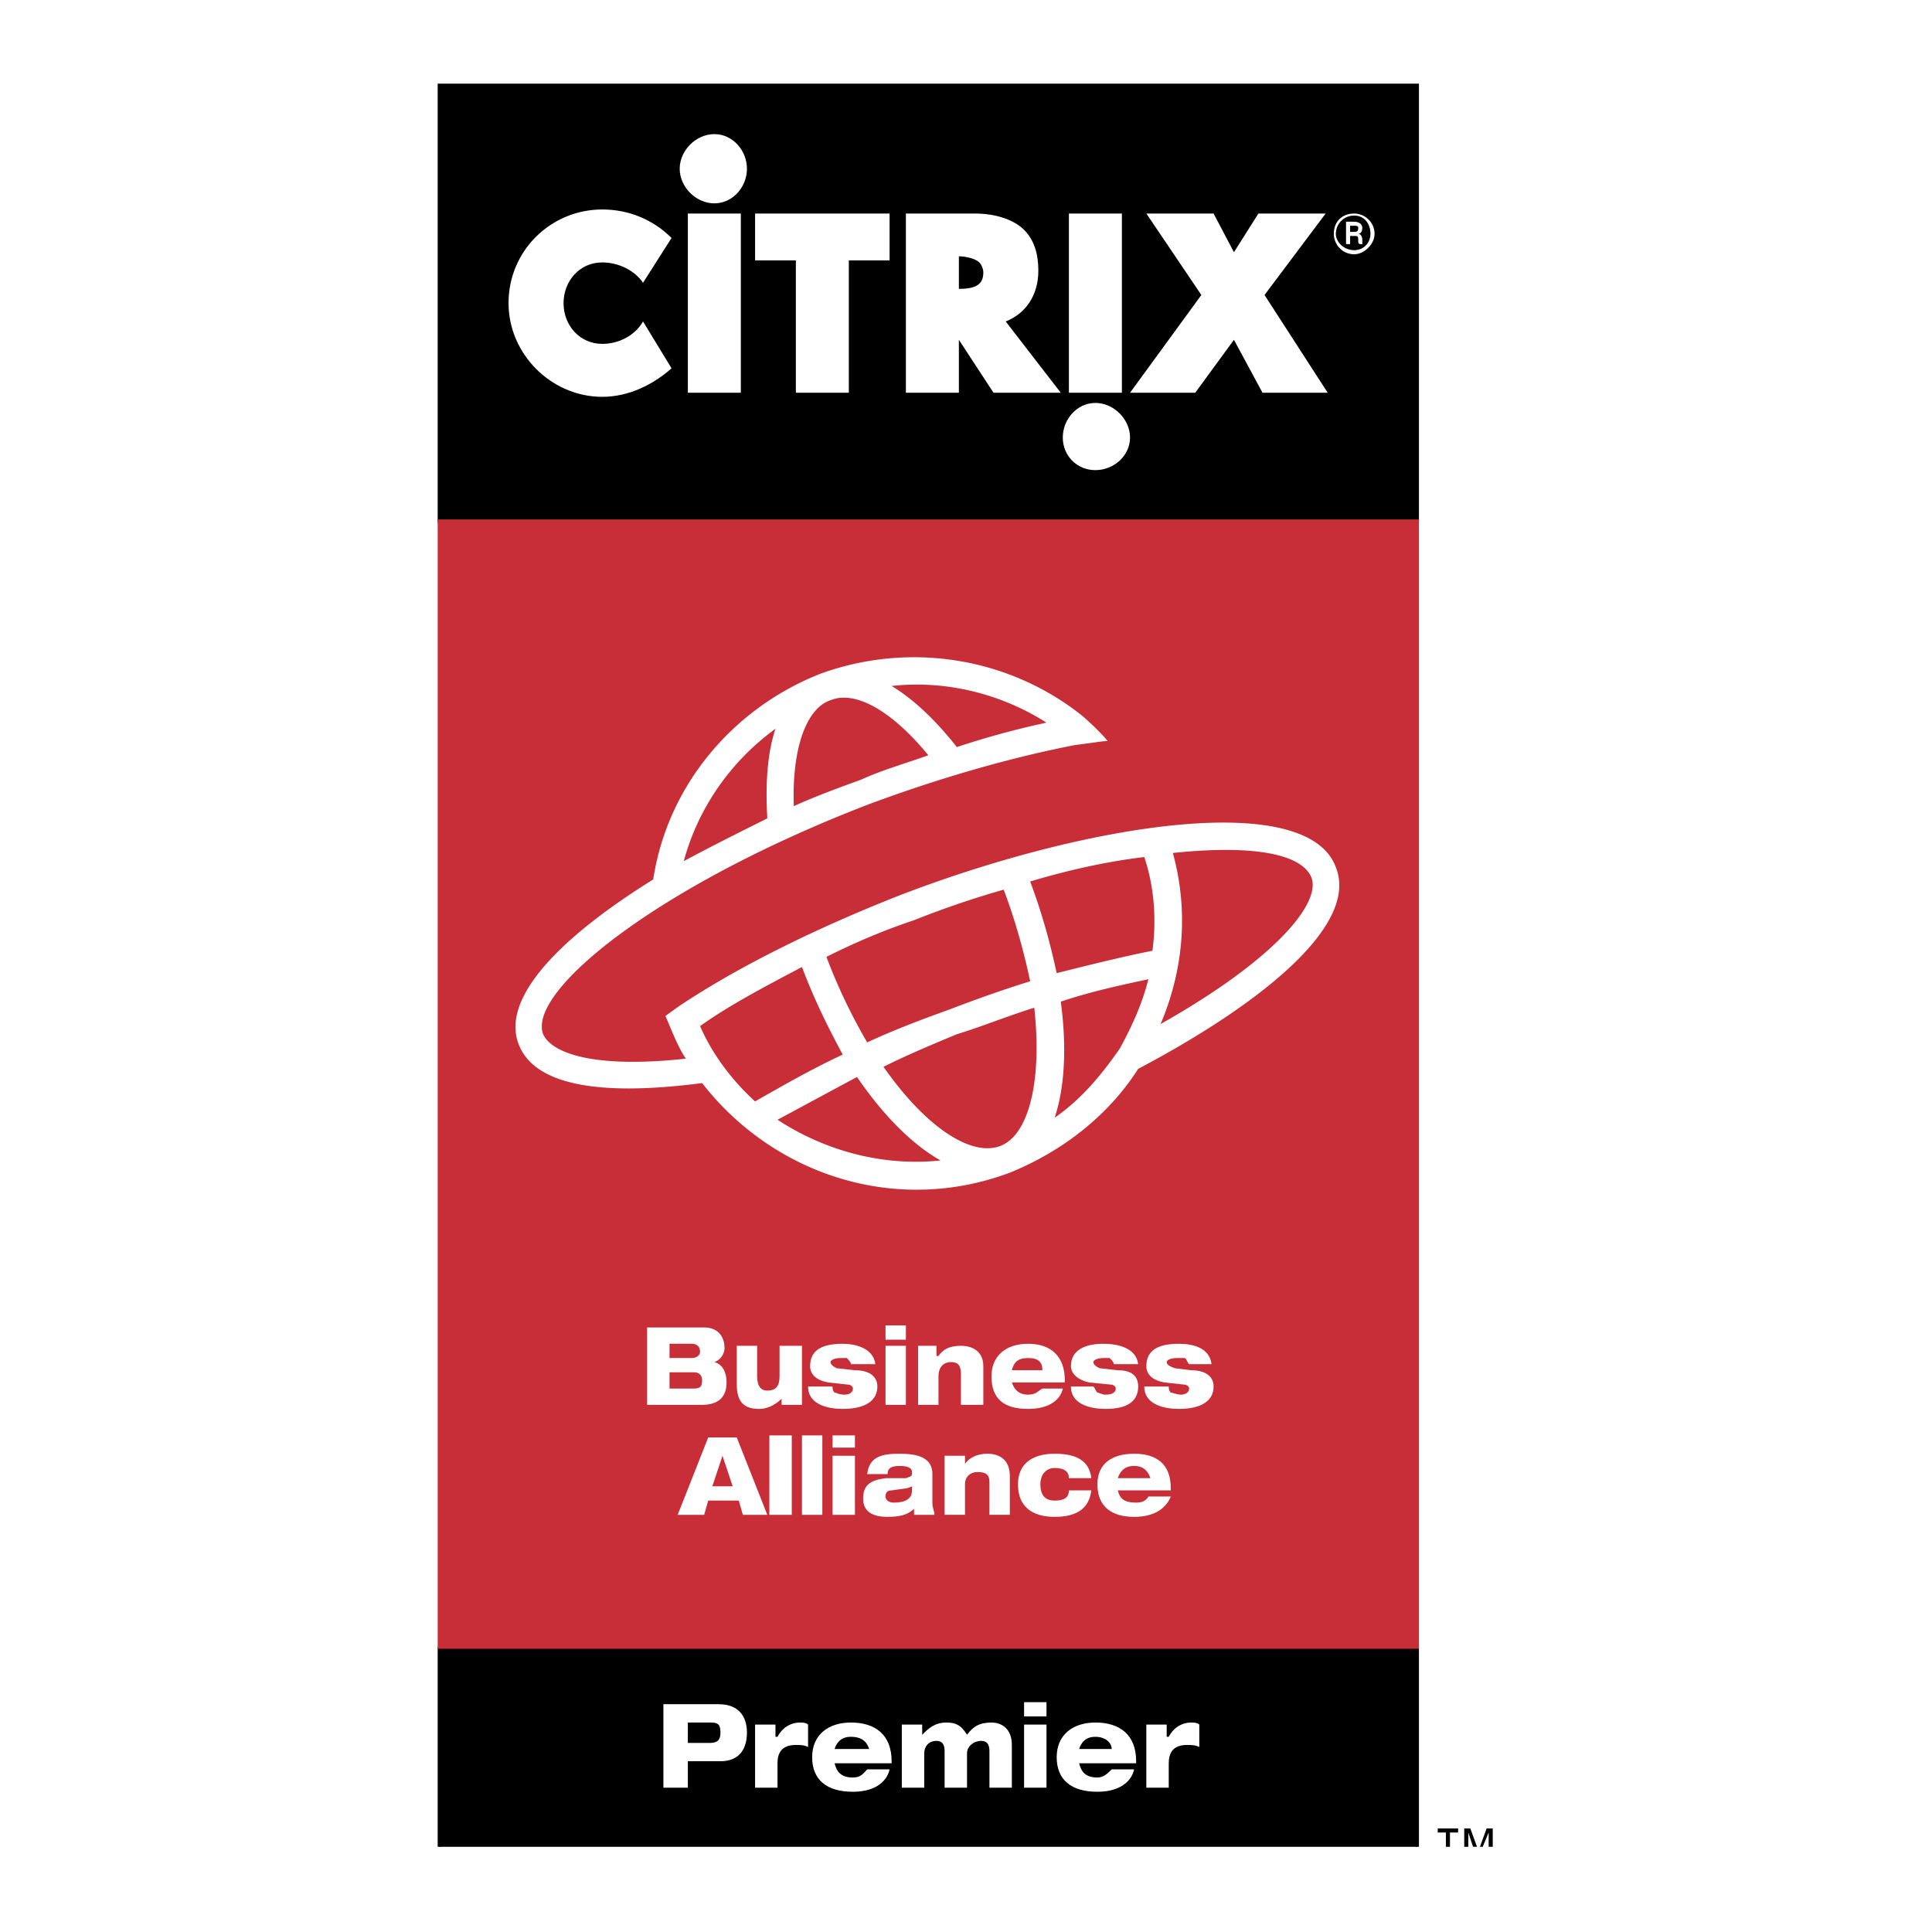 <svg xmlns="http://www.w3.org/2000/svg" width="2500" height="2500" viewBox="0 0 192.756 192.756"><path fill-rule="evenodd" clip-rule="evenodd" fill="#fff" d="M0 0h192.756v192.756H0V0z"/><path fill-rule="evenodd" clip-rule="evenodd" stroke="#000" stroke-width=".316" stroke-miterlimit="2.613" d="M43.825 8.504h97.585v43.48H43.825V8.504z"/><path fill-rule="evenodd" clip-rule="evenodd" d="M43.825 164.34h97.585v19.912H43.825V164.34z"/><path d="M43.825 164.34h97.585v19.912m-97.585 0V164.34" fill="none" stroke="#000" stroke-width=".316" stroke-miterlimit="2.613"/><path fill-rule="evenodd" clip-rule="evenodd" fill="#c82e37" stroke="#c82e37" stroke-width=".316" stroke-miterlimit="2.613" d="M43.825 51.984h97.585V164.34H43.825V51.984z"/><path fill-rule="evenodd" clip-rule="evenodd" fill="#fff" d="M75.336 21.304v4.674h4.067v13.206h5.285V25.978h4.066v-4.674H75.336zM100.342 32.073c2.033-.813 3.254-2.642 3.254-5.08 0-1.625-.406-3.047-1.424-4.063-1.016-1.016-2.846-1.625-4.879-1.625h-6.912v17.879h5.286v-5.283l3.457 5.283h6.709l-5.491-7.111zm-4.675-6.502c.61 0 1.626.203 2.033.609.203.204.406.61.406 1.016 0 1.219-.812 1.625-2.439 1.625v-3.25zM106.645 39.184h5.287v-17.88h-5.287v17.88zM126.162 29.431l6.1-8.127h-6.711l-2.44 3.861-2.031-3.861h-6.709l5.488 8.127-7.115 9.753h6.506l3.861-5.283 2.848 5.283h6.506l-6.303-9.753zM68.627 39.184h5.287v-17.88h-5.287v17.88zM71.271 20.289c1.829 0 3.252-1.626 3.252-3.454 0-1.829-1.423-3.454-3.252-3.454-1.83 0-3.457 1.625-3.457 3.454 0 1.828 1.627 3.454 3.457 3.454zM109.287 46.905c1.83 0 3.457-1.422 3.457-3.251s-1.627-3.454-3.457-3.454c-1.828 0-3.252 1.625-3.252 3.454s1.424 3.251 3.252 3.251zM64.155 32.073c-.813 1.422-2.44 2.235-4.066 2.235-2.236 0-3.863-1.829-3.863-4.063s1.627-4.064 3.863-4.064c1.626 0 3.252.813 4.066 2.032l2.846-4.47c-1.83-1.829-4.269-2.844-6.912-2.844-5.083 0-9.352 4.063-9.352 9.346 0 5.08 4.269 9.346 9.352 9.346 2.643 0 5.082-1.219 6.912-2.845l-2.846-4.673zM133.074 23.336c0-1.219.812-2.032 2.033-2.032 1.016 0 2.033.812 2.033 2.032 0 1.016-1.018 2.032-2.033 2.032-1.22 0-2.033-1.016-2.033-2.032zm2.033 1.625c1.016 0 1.625-.812 1.625-1.625 0-1.016-.609-1.829-1.625-1.829-1.018 0-1.83.813-1.83 1.829 0 .813.813 1.625 1.83 1.625zm.407-1.625c.203 0 .406-.203.406-.61 0-.406-.406-.609-.812-.609h-.814v2.235h.408v-.813h.406c.406 0 .406 0 .406.61 0 0 0 .203.203.203h.203v-.406c0-.407-.203-.61-.406-.61zm-.813-.203v-.609h.406c.203 0 .406 0 .406.203 0 .407-.203.407-.406.407h-.406v-.001zM66.798 134.068h2.236c.61 0 .813.406.813.812 0 .203-.203.609-.813.609h-2.236v-1.421zm0 4.469v-1.625h2.44c.609 0 .813.406.813.812 0 .609-.204.812-.813.812h-2.44v.001zm-2.236 1.625h5.489c2.033 0 2.44-1.219 2.44-2.234s-.407-1.828-1.22-2.031c.609-.203 1.016-.812 1.016-1.422 0-.814-.407-2.033-2.033-2.033h-5.693v7.72h.001zM73.507 134.271h2.033v3.047c0 1.016.407 1.422 1.016 1.422.813 0 1.22-.406 1.22-1.422v-3.047h2.236v5.891h-2.033v-.609c-.407.406-1.22 1.016-2.236 1.016-1.423 0-2.236-.609-2.236-2.438v-3.86zM83.062 138.334c0 .203 0 .406.203.609.203 0 .407.203 1.017.203.407 0 .813-.203.813-.609 0-.203-.204-.406-.61-.406l-1.829-.203c-1.22-.203-1.83-.812-1.83-1.625 0-1.625 1.22-2.234 3.253-2.234 1.22 0 3.049.406 3.253 2.031h-2.44c0-.203-.203-.406-.407-.609h-.609c-.61 0-1.017.203-1.017.406s.203.406.609.609l1.83.203c1.423 0 2.236.609 2.236 1.625 0 1.422-1.22 2.234-3.456 2.234-1.423 0-3.456-.406-3.456-2.234h2.44zM88.348 134.271h2.033v5.891h-2.033v-5.891zm0-2.033h2.033v1.422h-2.033v-1.422zM91.601 134.271h1.83v1.016h.203c.407-.609 1.017-1.016 2.237-1.016 1.22 0 2.235.609 2.235 2.031v3.859H95.87v-3.047c0-.812-.204-1.219-1.017-1.219-.61 0-1.22.406-1.22 1.422v2.844H91.6v-5.89h.001zM100.953 136.709c.203-.812.609-1.219 1.625-1.219 1.018 0 1.424.406 1.424 1.219h-3.049zm3.049 1.828c-.406.203-.609.609-1.424.609-1.016 0-1.422-.609-1.625-1.219h5.285v-.203c0-2.438-1.424-3.656-3.66-3.656s-3.658 1.219-3.658 3.25c0 2.234 1.219 3.25 3.658 3.25 2.236 0 3.254-1.016 3.457-2.031h-2.033zM109.084 138.334c.203.203.203.406.406.609.205 0 .408.203.814.203.609 0 1.016-.203 1.016-.609 0-.203-.203-.406-.609-.406l-2.033-.203c-1.016-.203-1.83-.812-1.83-1.625 0-1.625 1.424-2.234 3.254-2.234 1.422 0 3.252.406 3.455 2.031h-2.439c0-.203-.203-.406-.406-.609h-.609c-.611 0-1.018.203-1.018.406s.203.406.611.609l1.828.203c1.424 0 2.033.609 2.033 1.625 0 1.422-1.016 2.234-3.252 2.234-1.424 0-3.457-.406-3.457-2.234h2.236zM116.607 138.334c0 .203 0 .406.203.609.203 0 .609.203 1.016.203s.814-.203.814-.609c0-.203-.205-.406-.611-.406l-1.83-.203c-1.219-.203-1.828-.812-1.828-1.625 0-1.625 1.219-2.234 3.252-2.234 1.424 0 3.049.406 3.252 2.031h-2.234c-.205-.203-.205-.406-.408-.609h-.812c-.609 0-1.018.203-1.018.406s.205.406.814.609l1.627.203c1.422 0 2.236.609 2.236 1.625 0 1.422-1.221 2.234-3.457 2.234-1.424 0-3.457-.406-3.457-2.234h2.441zM73.1 148.289h-2.033l1.017-3.047 1.016 3.047zm-5.489 2.846h2.643l.406-1.422h3.05l.406 1.422h2.439l-3.049-7.721H70.66l-3.049 7.721zM76.76 143.211h2.236v7.924H76.76v-7.924zM80.012 143.211h2.033v7.924h-2.033v-7.924zM83.062 145.242h2.236v5.893h-2.236v-5.893zm0-2.031h2.236v1.219h-2.236v-1.219zM90.991 148.695c0 .814-.61 1.221-1.83 1.221-.407 0-.813-.203-.813-.609 0-.408.204-.611.61-.611l1.423-.203c.203 0 .61-.203.61-.203v.405zm-2.44-1.625c0-.609.406-.812 1.22-.812.813 0 1.22.203 1.22.609s0 .406-.61.609h-2.033c-1.423.203-2.236.609-2.236 2.033 0 1.219.813 1.828 2.44 1.828 1.22 0 2.033-.203 2.643-.812v.609h2.033c0-.406-.203-.609-.203-1.219v-2.846c0-1.625-1.423-2.031-3.253-2.031-1.626 0-3.049.203-3.253 2.031h2.032v.001zM94.244 145.242h2.033v.812c.406-.609 1.219-1.016 2.237-1.016 1.219 0 2.236.609 2.236 2.234v3.861h-2.033v-3.252c0-.812-.406-1.016-1.221-1.016-.61 0-1.219.406-1.219 1.219v3.049h-2.033v-5.891zM108.881 148.695c-.203 1.627-1.219 2.643-3.658 2.643-2.236 0-3.66-1.016-3.66-3.252 0-2.031 1.424-3.047 3.66-3.047 2.033 0 3.455.609 3.658 2.438h-2.236c0-.609-.406-1.016-1.422-1.016-.814 0-1.424.609-1.424 1.625 0 1.018.406 1.627 1.424 1.627.812 0 1.422-.203 1.422-1.018h2.236zM111.523 147.477c.203-.609.611-1.219 1.627-1.219s1.424.609 1.627 1.219h-3.254zm3.051 1.83c-.203.406-.611.609-1.221.609-1.219 0-1.627-.406-1.83-1.221h5.287v-.203c0-2.438-1.424-3.453-3.66-3.453s-3.66 1.016-3.66 3.047c0 2.236 1.424 3.252 3.66 3.252s3.252-1.016 3.66-2.031h-2.236zM68.627 171.857h2.236c.813 0 1.017.203 1.017 1.018 0 .609-.203 1.016-1.017 1.016h-2.236v-2.034zm-2.439 6.502h2.439v-2.641h3.253c2.033 0 2.643-1.422 2.643-2.844 0-1.627-.813-2.846-2.846-2.846h-5.489v8.331zM75.336 172.061h2.033v1.221h.203c.407-.812 1.22-1.424 2.236-1.424.203 0 .61 0 .813.203v2.236c-.407-.203-.813-.203-1.22-.203-1.423 0-1.83.812-1.83 1.828v2.438h-2.236v-6.299h.001zM83.265 174.5c.203-.609.61-1.219 1.626-1.219 1.22 0 1.626.609 1.83 1.219h-3.456zm3.253 2.031c-.407.406-.61.812-1.423.812-1.22 0-1.627-.609-1.83-1.422h5.692v-.203c0-2.641-1.626-3.861-4.066-3.861-2.236 0-3.863 1.221-3.863 3.455s1.423 3.453 4.066 3.453c2.439 0 3.456-1.219 3.659-2.234h-2.235zM89.974 172.061h2.033v1.018c.609-.609 1.22-1.221 2.439-1.221.813 0 1.423.203 2.033 1.221.61-.812 1.219-1.221 2.44-1.221 1.016 0 2.033.611 2.033 2.236v4.266h-2.236v-3.656c0-.609-.203-1.016-.814-1.016-.812 0-1.422.609-1.422 1.219v3.453h-2.236v-3.656c0-.609-.203-1.016-.813-1.016-.813 0-1.22.609-1.22 1.219v3.453h-2.236v-6.299h-.001zM102.172 172.061h2.236v6.299h-2.236v-6.299zm0-2.235h2.236v1.422h-2.236v-1.422zM107.662 174.5c.203-.609.609-1.219 1.625-1.219 1.018 0 1.627.609 1.627 1.219h-3.252zm3.252 2.031c-.406.406-.812.812-1.424.812-1.219 0-1.625-.609-1.828-1.422h5.691v-.203c0-2.641-1.627-3.861-4.066-3.861-2.236 0-3.861 1.221-3.861 3.455s1.422 3.453 4.064 3.453c2.441 0 3.457-1.219 3.66-2.234h-2.236zM114.371 172.061h2.031v1.221h.205c.406-.812 1.219-1.424 2.236-1.424.203 0 .609 0 .812.203v2.236c-.406-.203-.812-.203-1.221-.203-1.422 0-1.828.812-1.828 1.828v2.438h-2.236v-6.299h.001z"/><path d="M145.475 182.83h-.812v1.422h-.406v-1.422h-.814v-.406h2.033v.406h-.001zm.611 1.422h.406v-1.422l.475 1.422h.393l-.664-1.828h-.609v1.828h-.001zm1.57 0h.275l.594-1.422v1.422h.406v-1.828h-.609l-.666 1.828z" fill-rule="evenodd" clip-rule="evenodd"/><path d="M133.277 86.524c-2.846-7.721-24.396-4.47-43.1 2.642-8.335 3.25-16.264 7.112-22.363 11.174l-1.423 1.016c.609 1.422 1.22 3.049 2.033 4.268-9.352 1.016-13.418-.609-14.231-2.438-1.626-4.268 11.385-14.833 32.528-22.96 7.115-2.642 14.231-4.673 20.534-5.892 1.625-.203 2.846-.406 3.252-.406 0 0-.609-.812-2.439-2.438-7.318-5.892-17.281-7.518-26.226-4.267-8.742 3.453-15.247 11.174-16.671 20.52-9.148 5.689-15.247 11.784-13.417 16.458 2.033 5.281 11.995 4.672 18.297 3.859 7.116 9.143 19.313 13.207 30.699 8.939 5.488-2.234 9.961-5.893 12.807-10.361 11.181-5.892 22.16-14.018 19.72-20.114zm-54.078-6.095c-.203-5.689 1.22-9.752 3.66-10.565 2.439-1.016 6.099 1.016 9.758 5.486-2.236.813-4.472 1.422-6.708 2.438-2.237.812-4.473 1.625-6.71 2.641zm25.209-8.33a84.525 84.525 0 0 0-8.945 2.438c-2.236-2.845-4.473-4.876-6.506-6.096 5.49-.609 10.979.813 15.451 3.658zm-27.038.609c-.813 2.438-1.017 5.486-.813 8.94-2.846 1.422-5.692 2.844-8.335 4.267 1.422-5.283 4.675-9.957 9.148-13.207zm34.357 31.899h-.203.203c-1.828 2.641-3.861 5.078-6.504 6.908 1.016-3.049 1.219-7.111.609-11.582 3.049-1.016 5.895-1.625 8.742-2.234-.611 2.438-1.627 4.672-2.847 6.908zm-23.582 1.829c2.439-1.219 4.879-2.234 7.319-3.25 2.642-.814 5.082-1.83 7.726-2.643.812 7.518-.611 12.801-3.457 13.816-2.847 1.016-7.319-1.828-11.588-7.923zm26.835-11.582c-3.049.61-6.303 1.423-9.555 2.236-.611-2.845-1.424-5.893-2.645-9.144 4.066-1.219 7.93-2.032 11.385-2.438 1.019 3.048 1.222 6.299.815 9.346zm-14.841-6.095c1.221 3.251 2.033 6.298 2.643 9.144-2.643.812-5.488 1.828-8.131 2.844-2.846 1.016-5.489 2.031-8.132 3.252a55.89 55.89 0 0 1-4.066-8.534c2.846-1.422 5.692-2.641 8.742-3.657a92.815 92.815 0 0 1 8.944-3.049zm-16.06 16.458c-3.05 1.422-5.896 3.047-8.742 4.672-2.236-2.031-4.27-4.672-5.489-7.518 2.847-2.031 6.303-3.859 10.165-5.892 1.219 3.251 2.643 6.095 4.066 8.738zm-6.506 6.502c2.643-1.424 5.286-2.846 7.929-4.268 2.643 3.861 5.489 6.705 8.335 8.33-5.896.61-11.588-1.015-16.264-4.062zm38.22-9.551c2.236-5.281 2.848-11.174 1.221-17.066 7.725-.813 12.807 0 13.824 2.438 1.016 2.641-3.863 8.33-15.045 14.628z" fill-rule="evenodd" clip-rule="evenodd" fill="#fff"/></svg>